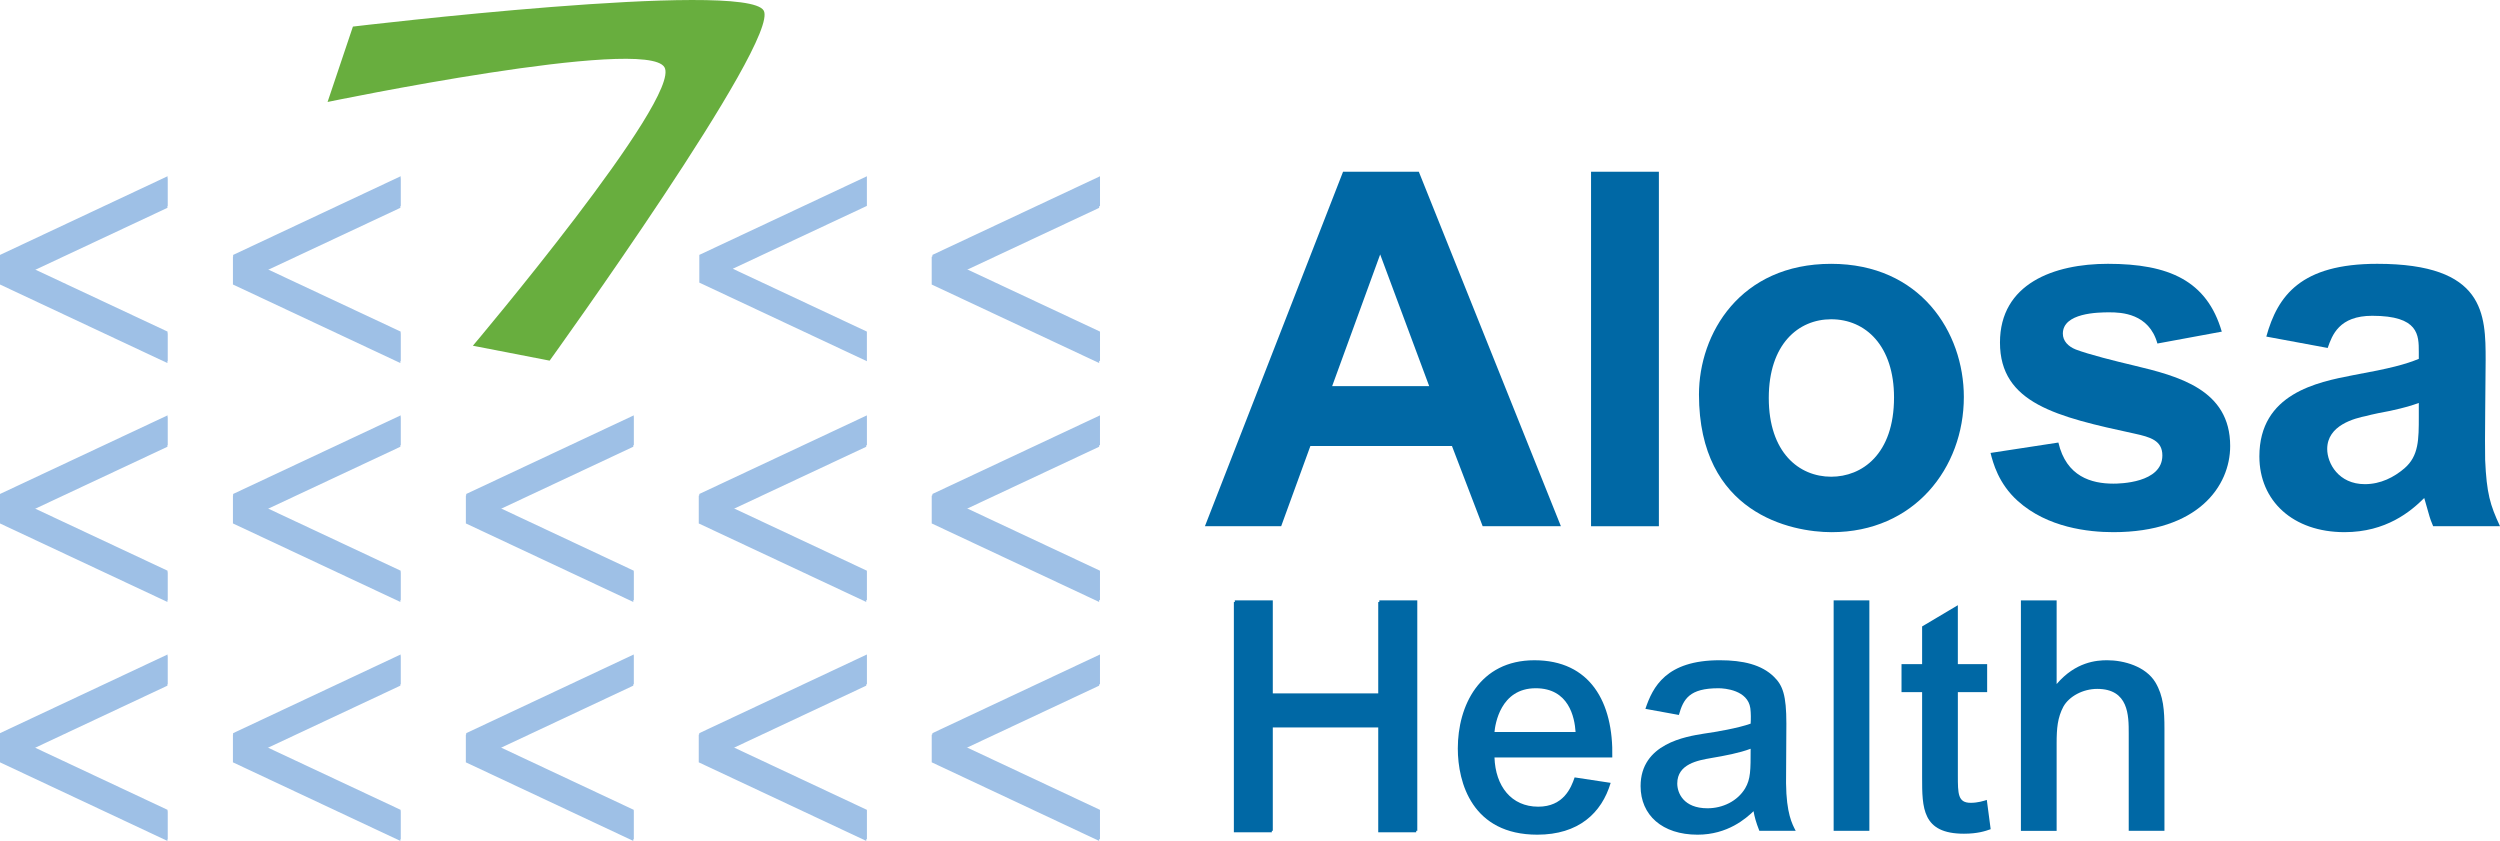 <?xml version="1.0" encoding="UTF-8"?>
<svg id="Alosa_logo" xmlns="http://www.w3.org/2000/svg" version="1.1" viewBox="0 0 231.373 77.826">
  <!-- Generator: Adobe Illustrator 29.7.1, SVG Export Plug-In . SVG Version: 2.1.1 Build 8)  -->
  <defs>
    <style>
      .st0 {
        fill: #0068a5;
      }

      .st1 {
        fill: #68ae3e;
      }

      .st2 {
        fill: #9ec0e6;
      }

      .st3 {
        fill: #9ec0e6;
      }

      .st4 {
        fill: #0068a6;
      }
    </style>
  </defs>
  <polygon class="st4" points="114.193 55.717 117.706 55.717 117.706 64.32 127.555 64.32 127.555 55.717 131.068 55.717 131.068 77.028 127.555 77.028 127.555 67.325 117.706 67.325 117.706 77.028 114.193 77.028 114.193 55.717"/>
  <g>
    <path class="st0" d="M114.281,55.564h3.515v8.609h9.858v-8.609h3.515v21.327h-3.515v-9.71h-9.858v9.71h-3.515v-21.327Z"/>
    <path class="st0" d="M138.313,70.1c.09,2.651,1.549,4.558,4.051,4.558,2.324,0,3.039-1.728,3.366-2.711l3.336.506c-.834,2.801-2.978,4.796-6.791,4.796-6.017,0-7.356-4.796-7.356-7.982,0-3.932,1.995-8.161,7.088-8.161,5.153,0,7.328,3.872,7.209,8.995h-10.902ZM145.819,67.747c-.089-1.371-.625-4.051-3.693-4.051-3.275,0-3.752,3.365-3.812,4.051h7.506Z"/>
    <path class="st0" d="M152.28,65.603c.685-2.025,1.906-4.498,6.881-4.498,2.174,0,3.872.417,5.004,1.52.834.804,1.162,1.727,1.162,4.348l-.03,5.511c.03,2.8.565,3.782.894,4.408h-3.365c-.328-.834-.447-1.31-.537-1.817-.685.656-2.383,2.175-5.182,2.175-3.277,0-5.272-1.817-5.272-4.497,0-3.932,4.2-4.588,5.868-4.856,1.072-.148,3.156-.506,4.318-.924.029-.446.029-.953-.029-1.43-.238-1.668-2.353-1.846-2.949-1.846-2.681,0-3.246.982-3.664,2.472l-3.098-.565ZM158.356,70.159c-1.191.209-3.127.536-3.127,2.353,0,.863.566,2.293,2.8,2.293,1.399,0,2.771-.655,3.485-1.847.506-.864.506-1.668.506-3.663-1.013.387-2.412.654-3.664.863Z"/>
    <path class="st0" d="M169.702,55.564h3.306v21.327h-3.306v-21.327Z"/>
    <path class="st0" d="M181.198,61.462h2.711v2.592h-2.711v7.684c0,1.728,0,2.562,1.191,2.562.655,0,1.221-.18,1.489-.269l.357,2.71c-.507.18-1.222.418-2.472.418-3.873,0-3.873-2.383-3.873-5.242v-7.863h-1.906v-2.592h1.906v-3.485l3.307-1.966v5.451Z"/>
    <path class="st0" d="M187.034,55.564h3.306v7.745c1.757-2.056,3.693-2.204,4.677-2.204,1.549,0,3.574.566,4.467,2.055.745,1.252.834,2.592.834,4.289v9.442h-3.306v-9.024c0-1.639,0-4.111-2.919-4.111-1.31,0-2.592.685-3.127,1.639-.537,1.013-.626,1.996-.626,3.396v8.102h-3.306v-21.327Z"/>
  </g>
  <g>
    <path class="st0" d="M137.22,48.702l-2.842-7.423h-13.104l-2.703,7.423h-7.057l12.785-32.809h7.011l13.15,32.809h-7.239ZM132.27,35.735l-4.536-12.188-4.444,12.188h8.98Z"/>
    <path class="st0" d="M147.25,15.894h6.278v32.809h-6.278V15.894Z"/>
    <path class="st0" d="M169.472,24.417c8.248,0,12.28,6.323,12.28,12.326,0,6.552-4.582,12.509-12.234,12.509-3.758,0-12.28-1.741-12.28-12.738,0-5.636,3.804-12.097,12.234-12.097ZM169.472,44.12c2.841,0,5.819-2.062,5.819-7.332,0-4.766-2.611-7.24-5.819-7.24-3.024,0-5.773,2.291-5.773,7.286,0,5.04,2.795,7.286,5.773,7.286Z"/>
    <path class="st0" d="M190.502,40.958c.733,3.162,3.07,3.803,5.087,3.803.55,0,4.536-.045,4.536-2.612,0-1.375-1.1-1.695-2.566-2.016-7.193-1.558-12.463-2.795-12.463-8.431,0-5.453,4.994-7.286,9.989-7.286,5.636,0,9.164,1.558,10.539,6.277l-5.957,1.1c-.779-2.795-3.345-2.887-4.445-2.887-1.054,0-4.307.046-4.307,1.971,0,.687.504,1.191,1.191,1.466,1.191.458,3.757,1.1,5.315,1.466,4.216,1.008,8.98,2.245,8.98,7.469,0,3.712-2.978,7.973-10.813,7.973-2.291,0-6.095-.412-8.844-2.887-1.787-1.604-2.291-3.528-2.521-4.445l6.277-.962Z"/>
    <path class="st0" d="M209.745,31.152c1.054-3.803,3.207-6.736,10.264-6.736,9.989,0,10.035,4.674,10.035,8.935,0,1.466-.092,7.881-.046,9.21.138,3.116.459,4.17,1.375,6.14h-6.186c-.138-.321-.275-.642-.459-1.329l-.366-1.283c-1.237,1.237-3.528,3.162-7.377,3.162-4.766,0-7.882-2.887-7.882-7.011,0-5.819,5.361-6.873,8.66-7.515,3.528-.642,4.857-1.008,6.095-1.512v-.642c0-1.558,0-3.345-4.308-3.345-3.07,0-3.711,1.787-4.124,2.978l-5.682-1.054ZM223.858,37.293c-.642.229-1.191.412-2.658.733-.32.046-1.878.367-2.153.459-1.145.229-3.666.871-3.666,3.07,0,1.329,1.055,3.253,3.482,3.253,1.467,0,2.704-.642,3.666-1.466,1.329-1.145,1.329-2.658,1.329-4.811v-1.237Z"/>
  </g>
  <g>
    <polygon class="st3" points="37.053 30.861 24.648 25.048 36.946 19.285 37.053 19.236 37.053 16.494 21.558 23.77 21.558 26.331 37.053 33.6 37.053 30.861"/>
    <polygon class="st3" points="0 23.769 0 26.331 15.494 33.601 15.494 30.859 3.094 25.049 15.387 19.286 15.494 19.237 15.494 16.493 0 23.769"/>
    <polygon class="st3" points="37.053 52.974 24.648 47.16 37.053 41.347 37.053 38.608 21.665 45.826 21.558 45.877 21.558 48.444 37.053 55.711 37.053 52.974"/>
    <polygon class="st3" points="58.611 52.974 46.212 47.16 58.504 41.396 58.611 41.347 58.611 38.608 43.223 45.826 43.116 45.877 43.116 48.444 58.611 55.711 58.611 52.974"/>
    <polygon class="st3" points="80.169 38.607 64.777 45.826 64.67 45.877 64.67 48.446 80.169 55.711 80.169 52.973 67.766 47.159 80.169 41.347 80.169 38.607"/>
    <polygon class="st3" points="101.724 52.974 89.322 47.16 101.724 41.347 101.724 38.608 86.337 45.826 86.23 45.877 86.23 48.444 101.724 55.711 101.724 52.974"/>
    <polygon class="st3" points=".106 45.826 .001 45.875 .001 48.446 15.495 55.711 15.495 52.974 3.093 47.16 15.495 41.347 15.495 38.606 .106 45.826"/>
    <polygon class="st3" points="101.724 63.458 101.724 60.721 86.23 67.997 86.23 70.552 101.724 77.826 101.724 75.089 89.326 69.272 101.617 63.509 101.724 63.458"/>
    <polygon class="st3" points="64.669 70.554 80.169 77.825 80.169 75.088 67.769 69.274 80.063 63.508 80.169 63.459 80.169 60.72 64.669 67.996 64.669 70.554"/>
    <polygon class="st3" points="21.557 70.554 37.052 77.825 37.052 75.088 24.647 69.274 36.945 63.508 37.052 63.459 37.052 60.72 21.557 67.996 21.557 70.554"/>
    <polygon class="st3" points="0 67.996 0 70.554 15.494 77.826 15.494 75.089 3.103 69.274 15.387 63.509 15.494 63.458 15.494 60.72 0 67.996"/>
    <polygon class="st3" points="43.114 70.554 58.609 77.825 58.609 75.088 46.215 69.274 58.502 63.508 58.609 63.459 58.609 60.72 43.114 67.996 43.114 70.554"/>
    <polygon class="st3" points="101.727 30.861 89.325 25.048 101.62 19.287 101.727 19.236 101.727 16.494 86.335 23.717 86.228 23.768 86.228 26.333 101.727 33.6 101.727 30.861"/>
    <path class="st1" d="M70.676.972c-1.691-2.854-38.014,1.488-38.014,1.488l-2.346,6.977s29.46-6.114,31.177-3.216c1.662,2.805-17.729,25.776-17.729,25.776l7.104,1.38S72.277,3.673,70.676.972Z"/>
    <polygon class="st2" points="37.081 30.689 24.668 24.873 36.974 19.105 37.081 19.055 37.081 16.311 21.575 23.593 21.575 26.155 37.081 33.43 37.081 30.689"/>
    <polygon class="st2" points="0 26.155 15.507 33.43 15.507 30.689 3.098 24.873 15.4 19.105 15.507 19.055 15.507 16.311 0 23.593 0 26.155"/>
    <polygon class="st2" points="37.081 52.819 24.668 46.999 37.081 41.183 37.081 38.441 21.681 45.666 21.575 45.717 21.575 48.286 37.081 55.559 37.081 52.819"/>
    <polygon class="st2" points="58.656 52.819 46.248 46.999 58.549 41.233 58.656 41.183 58.656 38.441 43.256 45.666 43.149 45.717 43.149 48.286 58.656 55.559 58.656 52.819"/>
    <polygon class="st2" points="80.23 38.441 64.827 45.666 64.721 45.717 64.721 48.286 80.23 55.559 80.23 52.819 67.818 46.999 80.23 41.183 80.23 38.441"/>
    <polygon class="st2" points="101.802 52.819 89.39 46.999 101.802 41.183 101.802 38.441 86.402 45.666 86.295 45.717 86.295 48.286 101.802 55.559 101.802 52.819"/>
    <polygon class="st2" points="0 45.717 0 48.286 15.507 55.559 15.507 52.819 3.095 46.999 15.507 41.183 15.507 38.441 .107 45.666 0 45.717"/>
    <polygon class="st2" points="101.802 63.311 101.802 60.571 86.295 67.853 86.295 70.412 101.802 77.69 101.802 74.951 89.394 69.131 101.695 63.362 101.802 63.311"/>
    <polygon class="st2" points="64.718 70.412 80.231 77.69 80.231 74.951 67.822 69.131 80.124 63.362 80.231 63.311 80.231 60.571 64.718 67.853 64.718 70.412"/>
    <polygon class="st2" points="21.574 70.412 37.08 77.69 37.08 74.951 24.667 69.131 36.974 63.362 37.08 63.311 37.08 60.571 21.574 67.853 21.574 70.412"/>
    <polygon class="st2" points="0 70.412 15.507 77.69 15.507 74.951 3.104 69.131 15.4 63.362 15.507 63.311 15.507 60.571 0 67.853 0 70.412"/>
    <polygon class="st2" points="43.148 70.412 58.654 77.69 58.654 74.951 46.25 69.131 58.547 63.362 58.654 63.311 58.654 60.571 43.148 67.853 43.148 70.412"/>
    <polygon class="st2" points="101.805 30.689 89.393 24.873 101.698 19.106 101.805 19.055 101.805 16.313 86.402 23.54 86.295 23.591 86.295 26.156 101.805 33.43 101.805 30.689"/>
    <polygon class="st2" points="80.23 30.689 67.818 24.873 80.124 19.106 80.23 19.055 80.23 16.313 64.827 23.54 64.721 23.591 64.721 26.156 80.23 33.43 80.23 30.689"/>
  </g>
</svg>